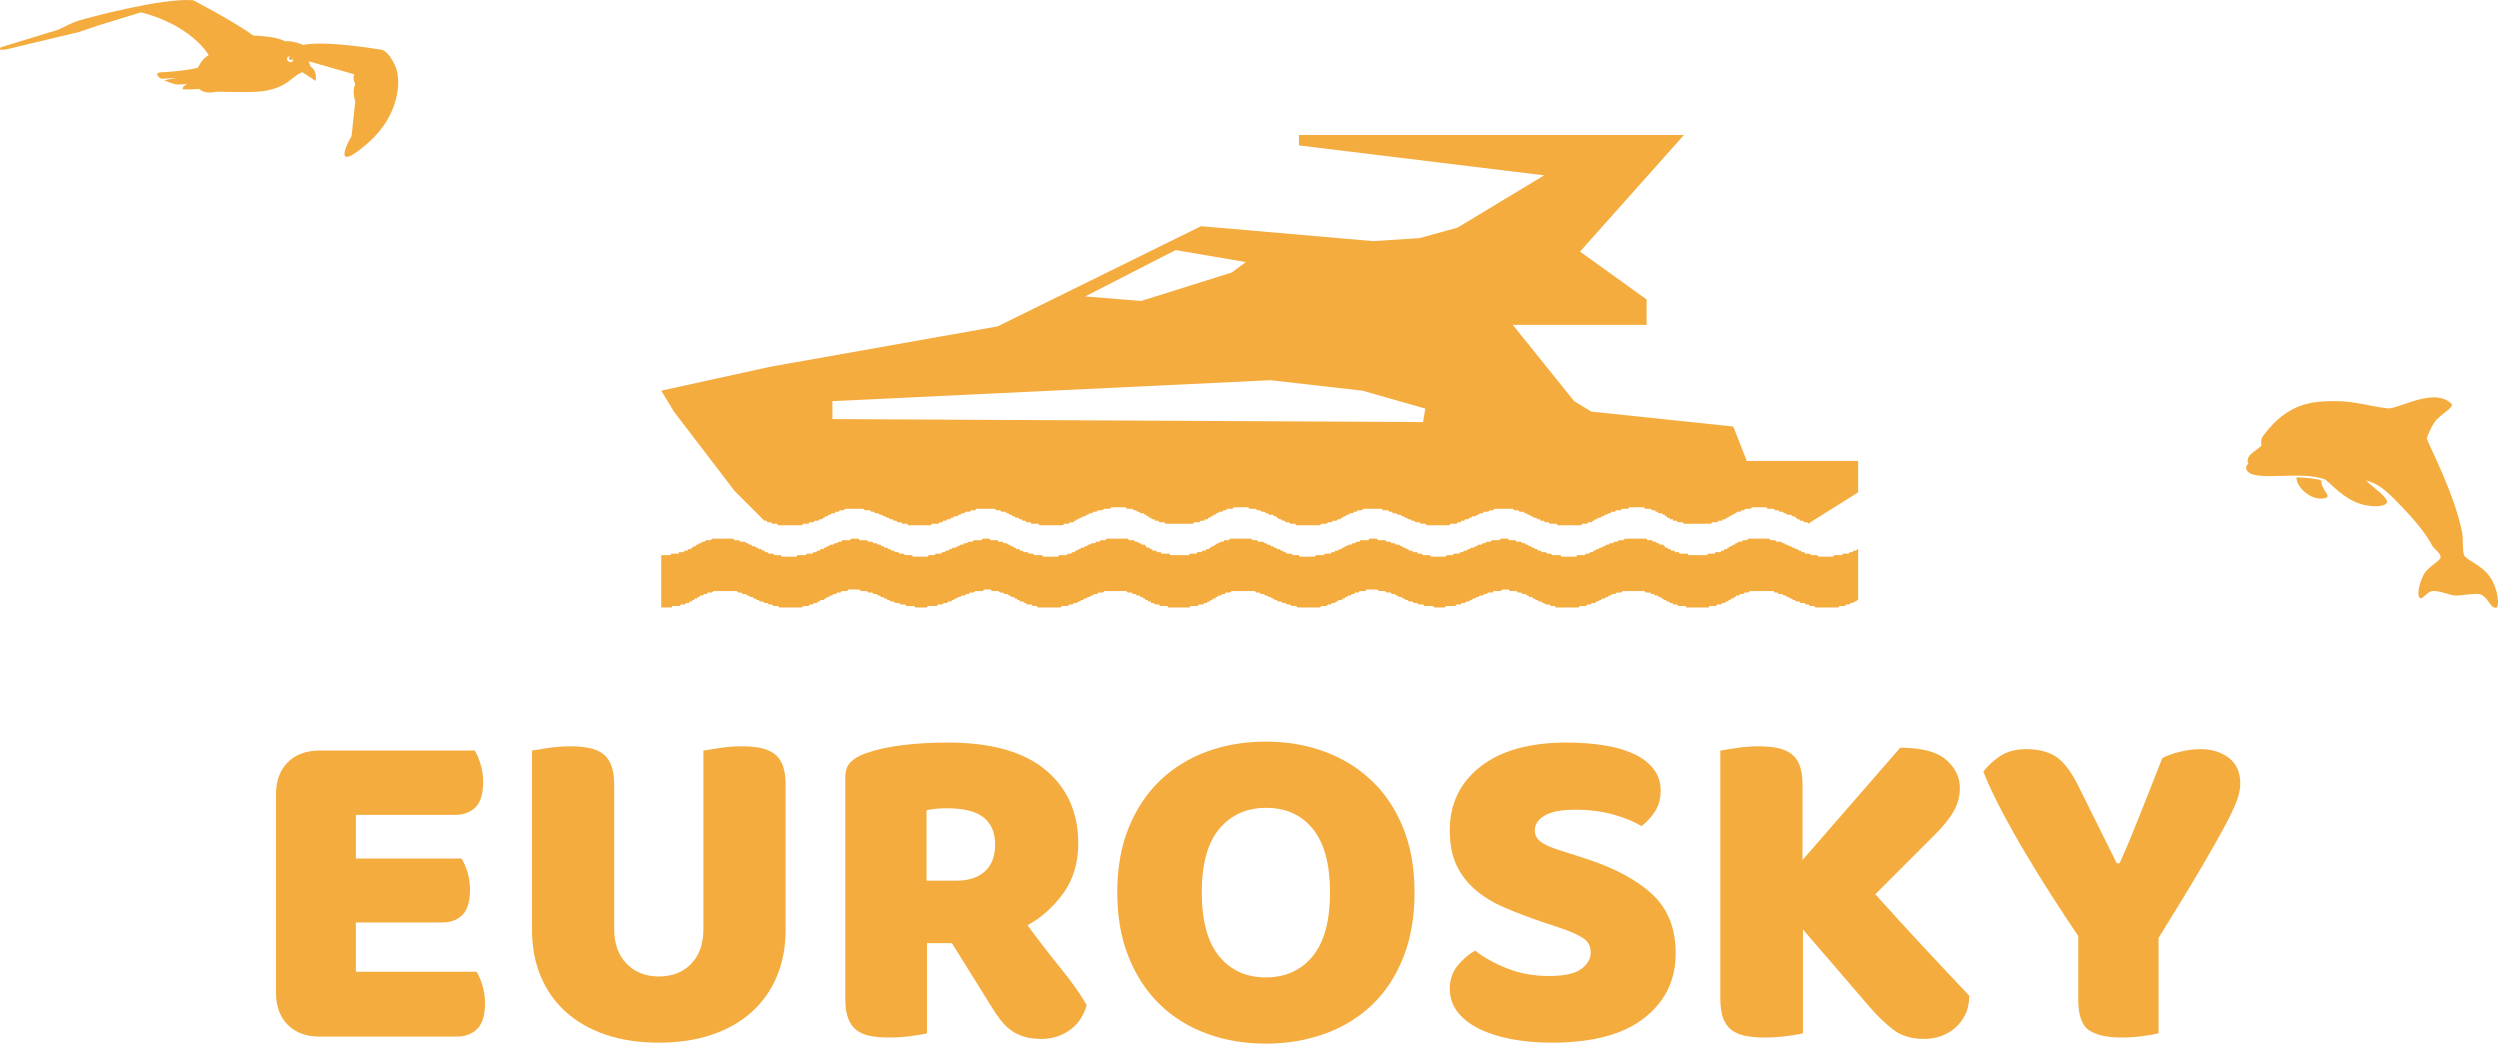 <svg width="116" height="49" viewBox="0 0 116 49" fill="none" xmlns="http://www.w3.org/2000/svg">
<g clip-path="url(#clip0)">
<path fill-rule="evenodd" clip-rule="evenodd" d="M30.716 25.758H30.681V28.186H30.716H30.751H30.785H30.82H30.855H30.889H30.924H30.959H30.994H31.028H31.063H31.097H31.132H31.166L31.202 28.118H31.236H31.271H31.305H31.34H31.375H31.409H31.445H31.479H31.513H31.548L31.583 28.048H31.617H31.652H31.687H31.722H31.756H31.791L31.826 27.979H31.861H31.895H31.93H31.965L31.999 27.909H32.034H32.069H32.103L32.138 27.84H32.172H32.207L32.242 27.771H32.277H32.311H32.346L32.381 27.701H32.416H32.45L32.485 27.632H32.52H32.554H32.623L32.659 27.563H32.693H32.762H32.797L32.831 27.493H32.902H32.936H33.005H33.041L33.109 27.424H33.144H33.214H33.248H33.317H33.387H33.422H33.491H33.56H33.63H33.664H33.733H33.803H33.872H33.942H34.011H34.047H34.115H34.184L34.254 27.493H34.324H34.393L34.462 27.563H34.532H34.601L34.67 27.632H34.739L34.809 27.701H34.913L34.982 27.771H35.052L35.121 27.84H35.191L35.26 27.909H35.33H35.399L35.469 27.979H35.538H35.606L35.676 28.048H35.746H35.815L35.884 28.118H35.954H36.023H36.093L36.162 28.186H36.232H36.301H36.37H36.44H36.509H36.578H36.612H36.682H36.752H36.821H36.891H36.96H37.029H37.064H37.134H37.203L37.272 28.118H37.341H37.411H37.446H37.515L37.584 28.048H37.654H37.723L37.758 27.979H37.827H37.896L37.966 27.909H38.035L38.07 27.84H38.139H38.208L38.278 27.771H38.313L38.382 27.701H38.451L38.521 27.632H38.556H38.625L38.66 27.563H38.729H38.799L38.833 27.493H38.903H38.937H39.007L39.042 27.424H39.111H39.145H39.214H39.25H39.318L39.353 27.355H39.423H39.457H39.493H39.561H39.596H39.665H39.735H39.77H39.839H39.874L39.943 27.424H39.978H40.047H40.116H40.151H40.22L40.29 27.493H40.359H40.428H40.463L40.533 27.563H40.603H40.672L40.741 27.632H40.811L40.88 27.701H40.95L41.053 27.771H41.123L41.192 27.84H41.261L41.331 27.909H41.401H41.469L41.539 27.979H41.608H41.712L41.782 28.048H41.851H41.921H41.99L42.059 28.118H42.129H42.198H42.267H42.336H42.406L42.476 28.186H42.545H42.649H42.719H42.788H42.857H42.926H42.996L43.065 28.118H43.135H43.204H43.273H43.343H43.412H43.482L43.516 28.048H43.586H43.655H43.725L43.794 27.979H43.863H43.932L44.001 27.909H44.071H44.141L44.175 27.84H44.244L44.314 27.771H44.384L44.453 27.701H44.557L44.626 27.632H44.696H44.765L44.834 27.563H44.869H44.939L45.008 27.493H45.077H45.147H45.182L45.251 27.424H45.32H45.39H45.425H45.493H45.528H45.597L45.667 27.355H45.702H45.771H45.806H45.875H45.91H45.979L46.014 27.424H46.083H46.118H46.188H46.222H46.292H46.327L46.396 27.493H46.43H46.5H46.534L46.604 27.563H46.638H46.708H46.742L46.812 27.632H46.881L46.916 27.701H46.985H47.055L47.09 27.771H47.159L47.228 27.84H47.298L47.333 27.909H47.401H47.471L47.54 27.979H47.61L47.644 28.048H47.714H47.783H47.852L47.922 28.118H47.991H48.026H48.095L48.165 28.186H48.234H48.303H48.373H48.407H48.477H48.547H48.615H48.685H48.755H48.824H48.859H48.928H48.997H49.066H49.136H49.206L49.275 28.118H49.344H49.413H49.483H49.552L49.622 28.048H49.691H49.76L49.83 27.979H49.899H49.969L50.038 27.909H50.107L50.177 27.84H50.246L50.315 27.771H50.385L50.489 27.701H50.558L50.628 27.632H50.697L50.767 27.563H50.835H50.905L50.974 27.493H51.044H51.113H51.182L51.252 27.424H51.321H51.356H51.425H51.495H51.564H51.634H51.703H51.737H51.807H51.877H51.911H51.98H52.05H52.085H52.154H52.223H52.258L52.328 27.493H52.362H52.431H52.466H52.501L52.57 27.563H52.605H52.639H52.709L52.744 27.632H52.779H52.848H52.883L52.917 27.701H52.951H52.986H53.021L53.056 27.771H53.091H53.125L53.16 27.84H53.195H53.229H53.264V27.909H53.299H53.333H53.368H53.403V27.979H53.437H53.471H53.507H53.541L53.576 28.048H53.611H53.646H53.681H53.715H53.75H53.784L53.819 28.118H53.853H53.889H53.923H53.958H53.992H54.027H54.062H54.096H54.131H54.166L54.201 28.186H54.236H54.27H54.304H54.339H54.374H54.409H54.444H54.478H54.513H54.547H54.617H54.652H54.687H54.721H54.756H54.79H54.825H54.86H54.895H54.929H54.964H54.999H55.033H55.068H55.103H55.137H55.172H55.206L55.242 28.118H55.276H55.311H55.345H55.38H55.415H55.449H55.484H55.518H55.553H55.588L55.623 28.048H55.658H55.692H55.727H55.762H55.796H55.831L55.866 27.979H55.901H55.935H55.97H56.004L56.039 27.909H56.074H56.109H56.144L56.178 27.84H56.212H56.247L56.282 27.771H56.317H56.352H56.387L56.42 27.701H56.455H56.49L56.524 27.632H56.559H56.629H56.663L56.698 27.563H56.733H56.803H56.837L56.872 27.493H56.942H56.976H57.044H57.08L57.149 27.424H57.184H57.254H57.323H57.357H57.427H57.496H57.531H57.6H57.669H57.739H57.774H57.843H57.912H57.981H58.052H58.121H58.189H58.225L58.294 27.493H58.364H58.432L58.502 27.563H58.571H58.641L58.71 27.632H58.779L58.884 27.701H58.953L59.023 27.771H59.093L59.161 27.84H59.231L59.301 27.909H59.369H59.44L59.509 27.979H59.577H59.647L59.716 28.048H59.786H59.855L59.925 28.118H59.993H60.063H60.133L60.202 28.186H60.272H60.341H60.41H60.479H60.549H60.617H60.688H60.723H60.792H60.861H60.93H61H61.069H61.138H61.173H61.243L61.312 28.118H61.381H61.452H61.485H61.555L61.624 28.048H61.693H61.763L61.798 27.979H61.867H61.937L62.006 27.909H62.076L62.11 27.84H62.179H62.249L62.318 27.771H62.388L62.421 27.701H62.492L62.56 27.632H62.596H62.664L62.734 27.563H62.77H62.838L62.874 27.493H62.942H62.976H63.046L63.081 27.424H63.151H63.184H63.255H63.289H63.359L63.393 27.355H63.463H63.497H63.566H63.602H63.671H63.706H63.775H63.81H63.879H63.913L63.982 27.424H64.052H64.086H64.156H64.226H64.26L64.329 27.493H64.4H64.469H64.538L64.573 27.563H64.642H64.711L64.78 27.632H64.85L64.92 27.701H65.024L65.094 27.771H65.162L65.232 27.84H65.301L65.371 27.909H65.441H65.51L65.614 27.979H65.683H65.753L65.822 28.048H65.891H65.962H66.03L66.099 28.118H66.169H66.238H66.307H66.376H66.48L66.55 28.186H66.62H66.689H66.758H66.828H66.897H66.967H67.036L67.106 28.118H67.175H67.244H67.313H67.383H67.452H67.522L67.591 28.048H67.661H67.695H67.765L67.834 27.979H67.903H67.974L68.042 27.909H68.11H68.18L68.215 27.84H68.284L68.354 27.771H68.424L68.527 27.701H68.597L68.666 27.632H68.736H68.805L68.874 27.563H68.945H68.978L69.048 27.493H69.118H69.187H69.257L69.291 27.424H69.359H69.43H69.463H69.534H69.603H69.638L69.707 27.355H69.742H69.811H69.845H69.915H69.949H70.018L70.054 27.424H70.123H70.158H70.227H70.262H70.331H70.366L70.435 27.493H70.471H70.54H70.574L70.644 27.563H70.679H70.748H70.782L70.852 27.632H70.921L70.956 27.701H71.026H71.095L71.13 27.771H71.199L71.267 27.84H71.338L71.407 27.909H71.442H71.511L71.58 27.979H71.649L71.72 28.048H71.754H71.823H71.893L71.961 28.118H72.031H72.066H72.135L72.205 28.186H72.274H72.344H72.413H72.482H72.516H72.587H72.656H72.725H72.795H72.864H72.933H73.002H73.038H73.107H73.176H73.246L73.314 28.118H73.383H73.454H73.522H73.592L73.662 28.048H73.73H73.8L73.869 27.979H73.939H74.009L74.078 27.909H74.147L74.216 27.84H74.286L74.356 27.771H74.46L74.528 27.701H74.598L74.667 27.632H74.736L74.807 27.563H74.876H74.944L75.015 27.493H75.083H75.154H75.222L75.292 27.424H75.362H75.43H75.465H75.535H75.604H75.674H75.743H75.778H75.847H75.917H75.986H76.02H76.09H76.125H76.194H76.264H76.297L76.368 27.493H76.402H76.471H76.507H76.575L76.611 27.563H76.645H76.714H76.749L76.783 27.632H76.819H76.887H76.924L76.957 27.701H76.992H77.026H77.061L77.095 27.771H77.131H77.165L77.2 27.84H77.234H77.269H77.304L77.339 27.909H77.373H77.408H77.442L77.478 27.979H77.513H77.546H77.582H77.616V28.048H77.651H77.686H77.72H77.755H77.79H77.825L77.86 28.118H77.893H77.929H77.964H77.997H78.033H78.067H78.1H78.136H78.172H78.207L78.24 28.186H78.276H78.31H78.345H78.379H78.414H78.448H78.483H78.519H78.553H78.588H78.657H78.691H78.728H78.761H78.796H78.832H78.865H78.899H78.934H78.969H79.004H79.038H79.108H79.143H79.177H79.212H79.247H79.281L79.316 28.118H79.351H79.385H79.421H79.454H79.49H79.524H79.559H79.594H79.629L79.663 28.048H79.698H79.733H79.767H79.802H79.837H79.872L79.905 27.979H79.941H79.975H80.01H80.044L80.08 27.909H80.113H80.148H80.182L80.218 27.84H80.252H80.287L80.322 27.771H80.356H80.391H80.426L80.461 27.701H80.496H80.529L80.564 27.632H80.599H80.669H80.703L80.738 27.563H80.773H80.843H80.877L80.947 27.493H80.981H81.016H81.086H81.12L81.189 27.424H81.259H81.294H81.364H81.397H81.467H81.537H81.571H81.641H81.709H81.779H81.813H81.883H81.952H82.022H82.091H82.16H82.231H82.299L82.334 27.493H82.403H82.472L82.542 27.563H82.612H82.68L82.785 27.632H82.854L82.924 27.701H82.993L83.063 27.771H83.132L83.202 27.84H83.27L83.34 27.909H83.41H83.479L83.548 27.979H83.617H83.722L83.792 28.048H83.86H83.93L83.964 28.118H84.034H84.103H84.172L84.242 28.186H84.312H84.381H84.45H84.519H84.589H84.659H84.728H84.798H84.832H84.901H84.97H85.039H85.11H85.179H85.214H85.282L85.353 28.118H85.421H85.49H85.56H85.595L85.664 28.048H85.733H85.803L85.873 27.979H85.907H85.976L86.046 27.909H86.114L86.184 27.84H86.219V25.481H86.184L86.114 25.551H86.081H86.011L85.942 25.62H85.907H85.837L85.768 25.689H85.699H85.664H85.595H85.525L85.457 25.758H85.421H85.353H85.282H85.214H85.144H85.11L85.039 25.828H84.97H84.901H84.865H84.798H84.728H84.659H84.589H84.554H84.485H84.415H84.381L84.312 25.758H84.242H84.207H84.138H84.068H84.034L83.964 25.689H83.93H83.86H83.792H83.756L83.722 25.62H83.653H83.617L83.548 25.551H83.479L83.41 25.481H83.34L83.236 25.411H83.167L83.098 25.343H83.028L82.924 25.273H82.854L82.785 25.203H82.716L82.646 25.135H82.577H82.508H82.438L82.369 25.065H82.299H82.231H82.16L82.091 24.995H82.022H81.952H81.883H81.813H81.745H81.675H81.641H81.571H81.502H81.432H81.364H81.294H81.224H81.189H81.12L81.049 25.065H80.981H80.912H80.877L80.808 25.135H80.738H80.669L80.599 25.203H80.529L80.496 25.273H80.426L80.356 25.343H80.287L80.218 25.411H80.182H80.148V25.481H80.113H80.08H80.044H80.01L79.975 25.551H79.941H79.905H79.872L79.837 25.62H79.802H79.767H79.733H79.698H79.663H79.594L79.559 25.689H79.524H79.49H79.454H79.385H79.351H79.316H79.247L79.212 25.758H79.143H79.108H79.038H78.969H78.934H78.865H78.796H78.761H78.691H78.622H78.588H78.519H78.448H78.414H78.345L78.31 25.689H78.24H78.207H78.172H78.1H78.067H78.033H77.964H77.929L77.893 25.62H77.86H77.825H77.79H77.755H77.72L77.686 25.551H77.651H77.616H77.582H77.546L77.513 25.481H77.478H77.442H77.408L77.373 25.411H77.339H77.304H77.269L77.234 25.343L77.165 25.273H77.095H77.026L76.957 25.203H76.887L76.819 25.135H76.783H76.714L76.645 25.065H76.575H76.507H76.437L76.402 24.995H76.332H76.264H76.194H76.125H76.056H75.986H75.951H75.882H75.812H75.743H75.674H75.604H75.535H75.465H75.396L75.326 25.065H75.258H75.188H75.119L75.049 25.135H74.979H74.911L74.841 25.203H74.772H74.703L74.634 25.273H74.528L74.46 25.343H74.39L74.321 25.411H74.251L74.147 25.481H74.078L74.009 25.551H73.939L73.904 25.62H73.835H73.8L73.73 25.689H73.696H73.627H73.592L73.522 25.758H73.488H73.418H73.35H73.314H73.246H73.176L73.141 25.828H73.071H73.002H72.933H72.899H72.829H72.759H72.691H72.656H72.587H72.516H72.447L72.413 25.758H72.344H72.274H72.205H72.135H72.101H72.031L71.961 25.689H71.893H71.857H71.788L71.72 25.62H71.684H71.614H71.547L71.477 25.551H71.442H71.371L71.338 25.481H71.267H71.234L71.165 25.411H71.095L71.026 25.343H70.956L70.886 25.273H70.817L70.748 25.203H70.679H70.644L70.574 25.135H70.505H70.435H70.366L70.331 25.065H70.262H70.193H70.158H70.088H70.018L69.986 24.995H69.915H69.845H69.811H69.742H69.672H69.638L69.567 25.065H69.499H69.463H69.395H69.326H69.291H69.222L69.152 25.135H69.118H69.048H68.978L68.91 25.203H68.84H68.805L68.736 25.273H68.666H68.597L68.527 25.343H68.458L68.389 25.411H68.319H68.25L68.18 25.481H68.11L68.042 25.551H67.974H67.937L67.869 25.62H67.798H67.765L67.695 25.689H67.626H67.591H67.522H67.452L67.417 25.758H67.348H67.313H67.244H67.175H67.141L67.07 25.828H67.036H66.967H66.897H66.862H66.793H66.758H66.689H66.62H66.586H66.515H66.48H66.411L66.342 25.758H66.307H66.238H66.203H66.133H66.064H66.03L65.962 25.689H65.927H65.857H65.787L65.753 25.62H65.683H65.614H65.579L65.51 25.551H65.441H65.405L65.336 25.481H65.267L65.197 25.411H65.127L65.059 25.343H64.989L64.92 25.273H64.85H64.78L64.711 25.203H64.642H64.573L64.504 25.135H64.469H64.4H64.329L64.295 25.065H64.226H64.156H64.122H64.052H63.982H63.948L63.879 24.995H63.81H63.775H63.706H63.636H63.602H63.532L63.497 25.065H63.428H63.359H63.324H63.255H63.184H63.115L63.081 25.135H63.012H62.942L62.874 25.203H62.838H62.77L62.7 25.273H62.631H62.56L62.492 25.343H62.421L62.353 25.411H62.284L62.249 25.481H62.179H62.144L62.076 25.551H62.006H61.971L61.902 25.62H61.832H61.798L61.728 25.689H61.658H61.624H61.555H61.485L61.416 25.758H61.381H61.312H61.243H61.173H61.104H61.069L61 25.828H60.93H60.861H60.792H60.756H60.688H60.617H60.549H60.514H60.445H60.376H60.306L60.272 25.758H60.202H60.133H60.098H60.028H59.993L59.925 25.689H59.855H59.82H59.751H59.716L59.647 25.62H59.611H59.577L59.509 25.551H59.44L59.369 25.481H59.265L59.196 25.411H59.127L59.058 25.343H58.988L58.884 25.273H58.814L58.745 25.203H58.676L58.607 25.135H58.537H58.468H58.398L58.328 25.065H58.259H58.189H58.121L58.052 24.995H57.981H57.912H57.843H57.774H57.704H57.635H57.565H57.531H57.461H57.392H57.323H57.254H57.184H57.149H57.08L57.011 25.065H56.942H56.872H56.803L56.767 25.135H56.698H56.629L56.559 25.203H56.49L56.42 25.273H56.387L56.317 25.343H56.247L56.178 25.411H56.144H56.109V25.481H56.074H56.039H56.004H55.97L55.935 25.551H55.901H55.866H55.831H55.796L55.762 25.62H55.727H55.692H55.658H55.588H55.553L55.518 25.689H55.484H55.449H55.415H55.345H55.311H55.242H55.206L55.172 25.758H55.103H55.068H54.999H54.929H54.895H54.825H54.756H54.721H54.652H54.582H54.547H54.478H54.409H54.374H54.304L54.27 25.689H54.201H54.166H54.096H54.062H54.027H53.992H53.923H53.889L53.853 25.62H53.819H53.784H53.75H53.715H53.681L53.646 25.551H53.611H53.576H53.541H53.507H53.471V25.481H53.437H53.403H53.368L53.333 25.411H53.299H53.264H53.229L53.16 25.343L53.125 25.273H53.056H52.986L52.917 25.203H52.848L52.779 25.135H52.709H52.675L52.605 25.065H52.536H52.466H52.397L52.328 24.995H52.293H52.223H52.154H52.085H52.016H51.946H51.877H51.842H51.773H51.703H51.634H51.564H51.495H51.425H51.356L51.287 25.065H51.217H51.148H51.078L51.009 25.135H50.94H50.871L50.801 25.203H50.731H50.663L50.558 25.273H50.489L50.42 25.343H50.351L50.281 25.411H50.177L50.107 25.481H50.038L49.969 25.551H49.899L49.864 25.62H49.795H49.76L49.691 25.689H49.657H49.587H49.552L49.483 25.758H49.413H49.379H49.309H49.275H49.206H49.136L49.102 25.828H49.032H48.962H48.893H48.859H48.789H48.72H48.65H48.615H48.547H48.477H48.407L48.338 25.758H48.303H48.234H48.165H48.095H48.061H47.991L47.922 25.689H47.852H47.818H47.748L47.679 25.62H47.61H47.575H47.505L47.436 25.551H47.401H47.333L47.298 25.481H47.228H47.159L47.124 25.411H47.055L46.985 25.343H46.916L46.847 25.273H46.776L46.708 25.203H46.638H46.569L46.534 25.135H46.465H46.396H46.327L46.292 25.065H46.222H46.153H46.083H46.049H45.979L45.91 24.995H45.875H45.806H45.736H45.702H45.633H45.597L45.528 25.065H45.459H45.425H45.354H45.285H45.251H45.182L45.112 25.135H45.042H45.008H44.939L44.869 25.203H44.8H44.73L44.696 25.273H44.626H44.557L44.488 25.343H44.418L44.349 25.411H44.279H44.21L44.141 25.481H44.071L44.001 25.551H43.932H43.898L43.828 25.62H43.759H43.725L43.655 25.689H43.586H43.55H43.482H43.412L43.377 25.758H43.308H43.239H43.204H43.135H43.1L43.03 25.828H42.961H42.926H42.857H42.823H42.753H42.684H42.649H42.579H42.545H42.476H42.406H42.371L42.302 25.758H42.267H42.198H42.129H42.093H42.025H41.99L41.921 25.689H41.851H41.817H41.747L41.678 25.62H41.643H41.574H41.539L41.469 25.551H41.401H41.365L41.296 25.481H41.227L41.158 25.411H41.053L40.984 25.343H40.915L40.845 25.273H40.811H40.741L40.672 25.203H40.603H40.533L40.463 25.135H40.428H40.359H40.29L40.22 25.065H40.185H40.116H40.047H40.013H39.943H39.874L39.839 24.995H39.77H39.735H39.665H39.596H39.561H39.493L39.423 25.065H39.388H39.318H39.25H39.214H39.145H39.076L39.042 25.135H38.972H38.903L38.833 25.203H38.764H38.729L38.66 25.273H38.591H38.521L38.451 25.343H38.382L38.313 25.411H38.243L38.208 25.481H38.139H38.07L38.035 25.551H37.966H37.931L37.862 25.62H37.792H37.758L37.688 25.689H37.619H37.549H37.515H37.446L37.377 25.758H37.307H37.272H37.203H37.134H37.064H36.995L36.96 25.828H36.891H36.821H36.752H36.717H36.648H36.578H36.509H36.44H36.405H36.335H36.266L36.232 25.758H36.162H36.093H36.058H35.988H35.919L35.884 25.689H35.815H35.781H35.712H35.676L35.606 25.62H35.572H35.502L35.469 25.551H35.399L35.33 25.481H35.226L35.156 25.411H35.087L35.017 25.343H34.913L34.844 25.273H34.774L34.705 25.203H34.636L34.567 25.135H34.497H34.427H34.358L34.289 25.065H34.219H34.15H34.081L34.011 24.995H33.942H33.872H33.803H33.733H33.664H33.595H33.525H33.456H33.422H33.352H33.283H33.214H33.144H33.074H33.041L32.971 25.065H32.902H32.831H32.762L32.693 25.135H32.659H32.589L32.52 25.203H32.45L32.381 25.273H32.311L32.277 25.343H32.207L32.138 25.411H32.103H32.069V25.481H32.034H31.999H31.965H31.93L31.895 25.551H31.861H31.826H31.791H31.756L31.722 25.62H31.687H31.652H31.617H31.583H31.548H31.513L31.479 25.689H31.445H31.409H31.34H31.305H31.271H31.202H31.166L31.097 25.758H31.063H30.994H30.959H30.889H30.855H30.785H30.716Z" fill="#F5AC3F"/>
<path fill-rule="evenodd" clip-rule="evenodd" d="M30.681 18.127L31.27 19.098L34.08 22.774L35.468 24.163H35.502H35.572L35.606 24.232H35.676H35.712H35.781L35.816 24.302H35.884H35.92H35.988H36.058L36.092 24.371H36.162H36.232H36.266H36.335H36.405H36.44H36.51H36.579H36.649H36.718H36.753H36.822H36.892H36.962H36.997H37.066H37.136H37.206L37.275 24.302H37.31H37.379H37.449H37.518L37.553 24.232H37.622H37.692H37.761L37.796 24.163H37.862H37.931H37.967L38.036 24.093H38.071H38.141L38.21 24.024H38.244L38.315 23.954H38.385L38.454 23.885H38.523L38.593 23.817H38.662H38.731L38.767 23.746H38.836H38.906L38.975 23.677H39.045H39.08H39.149L39.218 23.608H39.254H39.323H39.393H39.427H39.497H39.566H39.601H39.67H39.74H39.775H39.844H39.88H39.949H40.019H40.054L40.123 23.677H40.192H40.227H40.297H40.366L40.435 23.746H40.47H40.54L40.61 23.817H40.679H40.748L40.818 23.885H40.852H40.922L40.991 23.954H41.061L41.165 24.024H41.234L41.303 24.093H41.373H41.408L41.477 24.163H41.547H41.582L41.651 24.232H41.686H41.756H41.825L41.859 24.302H41.929H41.999H42.034H42.103L42.138 24.371H42.208H42.277H42.312H42.382H42.406H42.476H42.545H42.58H42.649H42.684H42.754H42.823H42.858H42.927H42.962H43.031H43.102H43.135H43.204L43.239 24.302H43.309H43.378H43.413H43.483H43.552L43.587 24.232H43.657H43.727L43.761 24.163H43.831H43.9L43.935 24.093H44.004H44.074L44.144 24.024H44.213L44.282 23.954H44.352H44.421L44.49 23.885H44.56L44.63 23.817H44.7H44.734L44.803 23.746H44.873H44.943H45.012L45.047 23.677H45.117H45.186H45.256L45.291 23.608H45.359H45.43H45.464H45.534H45.603H45.639H45.708H45.743H45.812H45.882H45.916H45.987H46.056H46.091H46.161L46.23 23.677H46.3H46.335H46.404L46.473 23.746H46.543H46.578H46.648L46.717 23.817H46.787L46.857 23.885H46.926L46.995 23.954H47.065L47.134 24.024H47.169H47.238L47.308 24.093H47.343H47.413L47.447 24.163H47.517H47.586L47.621 24.232H47.679H47.748H47.818L47.852 24.302H47.922H47.991H48.061H48.095H48.165L48.235 24.371H48.304H48.338H48.408H48.477H48.547H48.616H48.651H48.72H48.79H48.86H48.894H48.964H49.034H49.103H49.138H49.207H49.276H49.312L49.381 24.302H49.415H49.486H49.555H49.587L49.657 24.232H49.691H49.76H49.796L49.865 24.163H49.9L49.97 24.093H50.039L50.108 24.024H50.178L50.282 23.954H50.352L50.421 23.885H50.491L50.56 23.817H50.665L50.734 23.746H50.804H50.873L50.942 23.677H51.012H51.082H51.152L51.221 23.608H51.29H51.36H51.429H51.498L51.568 23.538H51.638H51.707H51.777H51.846H51.881H51.95H52.02H52.089H52.158H52.223L52.293 23.608H52.328H52.397H52.467H52.537L52.606 23.677H52.676H52.71L52.78 23.746H52.85L52.919 23.817H52.988H53.059L53.128 23.885H53.163L53.232 23.954H53.267H53.302V24.024H53.337H53.371H53.406L53.441 24.093H53.475H53.51H53.545H53.58V24.163H53.614H53.649H53.685H53.719H53.754L53.789 24.232H53.824H53.858H53.893H53.928H53.997H54.032L54.067 24.302H54.101H54.172H54.207H54.276H54.311H54.38H54.415H54.485H54.554H54.589H54.658H54.728H54.763H54.832H54.902H54.937H55.007H55.076H55.112H55.181H55.215H55.251H55.32H55.355L55.424 24.232H55.459H55.494H55.529H55.563H55.598H55.668L55.702 24.163H55.738H55.773H55.807H55.842H55.877L55.911 24.093H55.946H55.981H56.016H56.05V24.024H56.086H56.12H56.156L56.19 23.954H56.259L56.329 23.885H56.399L56.432 23.817H56.502L56.571 23.746H56.642H56.711L56.767 23.677H56.802H56.872L56.942 23.608H57.011H57.08H57.15H57.185L57.255 23.538H57.324H57.393H57.462H57.532H57.566H57.636H57.705H57.775H57.844H57.913L57.982 23.608H58.052H58.122H58.19H58.261L58.33 23.677H58.399H58.469L58.538 23.746H58.608H58.678L58.748 23.817H58.817L58.887 23.885H58.991H59.06L59.13 23.954H59.199L59.267 24.024L59.372 24.093H59.443L59.512 24.163H59.58H59.615L59.65 24.232H59.719H59.755H59.824L59.859 24.302H59.928H59.997H60.032H60.102L60.137 24.371H60.206H60.276H60.311H60.38H60.45H60.518H60.553H60.622H60.693H60.761H60.796H60.865H60.934H61.004H61.073H61.108H61.177H61.247L61.315 24.302H61.385H61.42H61.489H61.559L61.628 24.232H61.662H61.732H61.801L61.836 24.163H61.906H61.975H62.011L62.08 24.093H62.149H62.184L62.254 24.024H62.289L62.358 23.954H62.426L62.497 23.885H62.565L62.636 23.817H62.705H62.77L62.838 23.746H62.874H62.941L63.012 23.677H63.08H63.115H63.184L63.255 23.608H63.324H63.359H63.428H63.497H63.532H63.602H63.637H63.706H63.776H63.811H63.879H63.949H63.983H64.053H64.124L64.157 23.677H64.227H64.296H64.331H64.401L64.47 23.746H64.505H64.574L64.643 23.817H64.712H64.781L64.851 23.885H64.921H64.99L65.06 23.954H65.128L65.198 24.024H65.268L65.337 24.093H65.406H65.442L65.511 24.163H65.58H65.615L65.684 24.232H65.754H65.789H65.859L65.928 24.302H65.963H66.032H66.067H66.136L66.205 24.371H66.24H66.31H66.344H66.413H66.483H66.518H66.588H66.623H66.692H66.761H66.797H66.865H66.9H66.97H67.039H67.074H67.145H67.179H67.248L67.317 24.302H67.353H67.421H67.457H67.526H67.596L67.631 24.232H67.7H67.769L67.803 24.163H67.874H67.942L67.978 24.093H68.046H68.115L68.184 24.024H68.255L68.324 23.954H68.393H68.463L68.532 23.885H68.601L68.67 23.817H68.74H68.809L68.845 23.746H68.914H68.983H69.052L69.123 23.677H69.157H69.227H69.296L69.331 23.608H69.4H69.469H69.504H69.572H69.643H69.677H69.747H69.816H69.85H69.92H69.991H70.024H70.094H70.164H70.198L70.267 23.677H70.337H70.372H70.441L70.511 23.746H70.581H70.65H70.685L70.754 23.817H70.823L70.892 23.885H70.963L71.032 23.954H71.101L71.171 24.024H71.24H71.273L71.344 24.093H71.378H71.449L71.484 24.163H71.554H71.621L71.691 24.232H71.727H71.794H71.864L71.899 24.302H71.968H72.038H72.108H72.142H72.212L72.281 24.371H72.35H72.42H72.454H72.524H72.594H72.663H72.698H72.767H72.836H72.906H72.941H73.01H73.079H73.149H73.183H73.254H73.322H73.357L73.426 24.302H73.495H73.53H73.6H73.635L73.704 24.232H73.739H73.808H73.844L73.913 24.163H73.948L74.018 24.093H74.087L74.156 24.024H74.26L74.33 23.954H74.399L74.469 23.885H74.537L74.643 23.817H74.712L74.781 23.746H74.85H74.92L74.988 23.677H75.058H75.128H75.197L75.267 23.608H75.335H75.405H75.474H75.544L75.613 23.538H75.683H75.752H75.821H75.891H75.96H75.995H76.065H76.134H76.203H76.273L76.341 23.608H76.411H76.446H76.516H76.584L76.654 23.677H76.723H76.792L76.828 23.746H76.896L76.966 23.817H77.035H77.104L77.174 23.885H77.243L77.278 23.954H77.314H77.348V24.024H77.383H77.418H77.453L77.489 24.093H77.524H77.558H77.593H77.628V24.163H77.663H77.698H77.733H77.768H77.803L77.838 24.232H77.873H77.907H77.942H77.978H78.047H78.082L78.115 24.302H78.186H78.221H78.255H78.326H78.36H78.429H78.463H78.534H78.603H78.637H78.707H78.776H78.811H78.881H78.95H78.985H79.038H79.108H79.143H79.212H79.248H79.316H79.352H79.386L79.455 24.232H79.491H79.526H79.561H79.596H79.665H79.7L79.735 24.163H79.77H79.804H79.84H79.874H79.909L79.944 24.093H79.979H80.013H80.048H80.084V24.024H80.117H80.152H80.187L80.222 23.954H80.292L80.361 23.885H80.43L80.501 23.817H80.534L80.604 23.746H80.674H80.743L80.812 23.677H80.882H80.917L80.986 23.608H81.054H81.125H81.194H81.229L81.299 23.538H81.369H81.437H81.507H81.576H81.646H81.675H81.745H81.813H81.883H81.952L82.021 23.608H82.09H82.16H82.23H82.298L82.368 23.677H82.437H82.507L82.577 23.746H82.646H82.715L82.784 23.817H82.854L82.923 23.885H83.028H83.098L83.166 23.954H83.236L83.34 24.024L83.41 24.093H83.479L83.548 24.163H83.617H83.652L83.722 24.232H83.756H83.791H83.86L83.894 24.302L86.219 22.845V21.386H81.049L80.426 19.791L73.835 19.098L73.038 18.612L70.193 15.073H76.402V13.895L73.314 11.674L78.136 6.263H64.678H60.272V6.748L71.649 8.136L67.626 10.563L65.858 11.05L63.706 11.188L55.728 10.495L46.292 15.143L35.746 17.016L30.681 18.127ZM38.625 18.613L58.954 17.642L63.22 18.128L66.133 18.959L66.03 19.584L38.625 19.445V18.613H38.625ZM52.951 13.964L50.35 13.755L54.547 11.605L57.808 12.16L57.149 12.646L52.951 13.964Z" fill="#F5AC3F"/>
</g>
<g clip-path="url(#clip1)">
<path d="M12.807 46.07V36.852C12.807 36.227 12.989 35.733 13.352 35.37C13.715 35.006 14.209 34.825 14.834 34.825H22.026C22.128 34.985 22.218 35.195 22.298 35.457C22.378 35.718 22.418 35.994 22.418 36.285C22.418 36.837 22.298 37.229 22.059 37.462C21.819 37.694 21.503 37.81 21.111 37.81H16.512V39.837H21.416C21.517 39.997 21.608 40.204 21.688 40.458C21.768 40.713 21.808 40.985 21.808 41.276C21.808 41.828 21.692 42.22 21.459 42.453C21.227 42.685 20.914 42.801 20.522 42.801H16.512V45.09H22.113C22.215 45.249 22.306 45.46 22.386 45.722C22.465 45.983 22.505 46.259 22.505 46.55C22.505 47.102 22.386 47.498 22.146 47.737C21.906 47.977 21.59 48.097 21.198 48.097H14.834C14.209 48.097 13.715 47.915 13.352 47.552C12.989 47.189 12.807 46.695 12.807 46.07Z" fill="#F5AC3F"/>
<path d="M36.453 36.438V43.15C36.453 43.935 36.319 44.65 36.05 45.297C35.781 45.943 35.393 46.495 34.884 46.953C34.376 47.411 33.758 47.763 33.032 48.01C32.305 48.257 31.484 48.38 30.569 48.38C29.654 48.38 28.833 48.257 28.106 48.01C27.38 47.763 26.762 47.411 26.254 46.953C25.745 46.495 25.357 45.943 25.088 45.297C24.819 44.65 24.685 43.935 24.685 43.15V34.825C24.844 34.796 25.099 34.756 25.447 34.705C25.796 34.654 26.13 34.629 26.45 34.629C26.784 34.629 27.078 34.654 27.332 34.705C27.587 34.756 27.801 34.847 27.975 34.977C28.15 35.108 28.28 35.29 28.368 35.522C28.455 35.755 28.498 36.06 28.498 36.438V43.085C28.498 43.782 28.691 44.327 29.076 44.719C29.461 45.111 29.959 45.308 30.569 45.308C31.194 45.308 31.695 45.111 32.073 44.719C32.45 44.327 32.639 43.782 32.639 43.085V34.825C32.799 34.796 33.053 34.756 33.402 34.705C33.751 34.654 34.085 34.629 34.405 34.629C34.739 34.629 35.033 34.654 35.287 34.705C35.541 34.756 35.756 34.847 35.93 34.977C36.105 35.108 36.235 35.29 36.322 35.522C36.41 35.755 36.453 36.06 36.453 36.438Z" fill="#F5AC3F"/>
<path d="M44.168 43.76H43.013V47.944C42.853 47.988 42.603 48.032 42.261 48.075C41.92 48.119 41.582 48.141 41.248 48.141C40.914 48.141 40.62 48.115 40.365 48.064C40.111 48.014 39.9 47.923 39.733 47.792C39.566 47.661 39.439 47.48 39.352 47.247C39.265 47.015 39.221 46.709 39.221 46.332V36.067C39.221 35.762 39.305 35.526 39.472 35.359C39.639 35.192 39.868 35.057 40.158 34.956C40.652 34.781 41.226 34.654 41.88 34.574C42.534 34.494 43.231 34.454 43.972 34.454C45.977 34.454 47.488 34.876 48.505 35.718C49.522 36.561 50.031 37.702 50.031 39.14C50.031 40.041 49.798 40.811 49.334 41.45C48.869 42.089 48.316 42.583 47.677 42.932C48.2 43.644 48.716 44.312 49.225 44.937C49.733 45.562 50.133 46.128 50.423 46.637C50.278 47.145 50.013 47.534 49.628 47.803C49.243 48.072 48.81 48.206 48.331 48.206C48.011 48.206 47.735 48.17 47.503 48.097C47.27 48.024 47.067 47.923 46.893 47.792C46.718 47.661 46.558 47.501 46.413 47.312C46.268 47.124 46.13 46.92 45.999 46.702L44.168 43.76ZM42.992 40.862H44.386C44.938 40.862 45.374 40.72 45.694 40.437C46.014 40.153 46.173 39.736 46.173 39.184C46.173 38.631 45.995 38.214 45.639 37.93C45.283 37.647 44.721 37.505 43.95 37.505C43.733 37.505 43.558 37.513 43.427 37.527C43.297 37.542 43.151 37.563 42.992 37.593V40.862Z" fill="#F5AC3F"/>
<path d="M51.84 41.407C51.84 40.273 52.018 39.271 52.374 38.399C52.73 37.527 53.217 36.797 53.834 36.209C54.452 35.62 55.178 35.173 56.013 34.868C56.849 34.563 57.753 34.411 58.727 34.411C59.7 34.411 60.605 34.563 61.44 34.868C62.275 35.173 63.005 35.62 63.63 36.209C64.255 36.797 64.745 37.527 65.101 38.399C65.457 39.271 65.635 40.273 65.635 41.407C65.635 42.54 65.461 43.546 65.112 44.425C64.764 45.304 64.281 46.038 63.663 46.626C63.045 47.214 62.315 47.661 61.473 47.966C60.63 48.271 59.715 48.424 58.727 48.424C57.739 48.424 56.823 48.268 55.981 47.955C55.138 47.643 54.411 47.189 53.801 46.593C53.191 45.998 52.712 45.264 52.363 44.392C52.014 43.52 51.84 42.525 51.84 41.407ZM55.763 41.407C55.763 42.729 56.032 43.717 56.569 44.37C57.107 45.024 57.826 45.351 58.727 45.351C59.642 45.351 60.368 45.024 60.906 44.37C61.444 43.717 61.712 42.729 61.712 41.407C61.712 40.099 61.447 39.118 60.917 38.464C60.387 37.81 59.664 37.484 58.748 37.484C57.848 37.484 57.125 37.807 56.58 38.453C56.035 39.1 55.763 40.084 55.763 41.407Z" fill="#F5AC3F"/>
<path d="M72.479 43.085L71.563 42.779C70.924 42.562 70.343 42.34 69.82 42.115C69.297 41.89 68.846 41.617 68.469 41.297C68.091 40.978 67.797 40.596 67.586 40.153C67.375 39.71 67.27 39.169 67.27 38.53C67.27 37.295 67.746 36.307 68.698 35.566C69.649 34.825 70.982 34.454 72.697 34.454C73.321 34.454 73.903 34.498 74.44 34.585C74.978 34.672 75.439 34.807 75.824 34.988C76.209 35.17 76.511 35.402 76.728 35.686C76.947 35.969 77.055 36.3 77.055 36.677C77.055 37.055 76.968 37.378 76.794 37.647C76.62 37.916 76.409 38.145 76.162 38.334C75.842 38.13 75.414 37.952 74.876 37.8C74.338 37.647 73.75 37.571 73.111 37.571C72.457 37.571 71.978 37.662 71.672 37.843C71.367 38.025 71.215 38.254 71.215 38.53C71.215 38.748 71.309 38.926 71.498 39.064C71.687 39.202 71.97 39.329 72.348 39.445L73.503 39.816C74.869 40.251 75.918 40.807 76.652 41.483C77.386 42.158 77.753 43.077 77.753 44.24C77.753 45.475 77.266 46.473 76.293 47.236C75.319 47.999 73.888 48.38 71.999 48.38C71.331 48.38 70.71 48.326 70.136 48.217C69.562 48.108 69.061 47.948 68.632 47.737C68.204 47.527 67.869 47.265 67.63 46.953C67.39 46.641 67.27 46.281 67.27 45.874C67.27 45.453 67.394 45.093 67.641 44.795C67.888 44.498 68.156 44.269 68.447 44.109C68.854 44.428 69.351 44.705 69.94 44.937C70.528 45.169 71.171 45.286 71.868 45.286C72.58 45.286 73.082 45.177 73.372 44.959C73.663 44.741 73.808 44.487 73.808 44.196C73.808 43.906 73.692 43.684 73.46 43.531C73.227 43.379 72.9 43.23 72.479 43.085Z" fill="#F5AC3F"/>
<path d="M86.732 46.702L83.659 43.128V47.945C83.499 47.988 83.245 48.032 82.896 48.075C82.547 48.119 82.206 48.141 81.872 48.141C81.538 48.141 81.243 48.115 80.989 48.065C80.735 48.014 80.521 47.923 80.346 47.792C80.172 47.661 80.041 47.48 79.954 47.247C79.867 47.015 79.823 46.71 79.823 46.332V34.825C79.983 34.796 80.237 34.756 80.586 34.705C80.935 34.654 81.269 34.629 81.588 34.629C81.923 34.629 82.217 34.654 82.471 34.705C82.725 34.756 82.94 34.847 83.114 34.977C83.288 35.108 83.419 35.29 83.506 35.522C83.594 35.755 83.637 36.06 83.637 36.438V39.903L88.17 34.694C89.158 34.694 89.867 34.879 90.295 35.25C90.724 35.62 90.938 36.06 90.938 36.568C90.938 36.946 90.844 37.302 90.655 37.636C90.466 37.971 90.161 38.348 89.739 38.77L87.015 41.494C87.378 41.901 87.76 42.322 88.159 42.758C88.559 43.194 88.951 43.619 89.336 44.033C89.721 44.447 90.092 44.843 90.448 45.22C90.804 45.598 91.112 45.925 91.374 46.201C91.374 46.521 91.316 46.804 91.2 47.051C91.083 47.298 90.927 47.509 90.731 47.683C90.535 47.857 90.313 47.988 90.066 48.075C89.819 48.163 89.558 48.206 89.282 48.206C88.686 48.206 88.199 48.057 87.822 47.759C87.444 47.462 87.081 47.109 86.732 46.702Z" fill="#F5AC3F"/>
<path d="M100.157 43.52V47.945C99.997 47.988 99.75 48.032 99.416 48.075C99.082 48.119 98.755 48.141 98.435 48.141C97.767 48.141 97.266 48.028 96.931 47.803C96.597 47.578 96.43 47.102 96.43 46.375V43.433C96.067 42.896 95.675 42.3 95.253 41.646C94.832 40.992 94.418 40.324 94.011 39.641C93.604 38.958 93.227 38.286 92.878 37.625C92.529 36.964 92.246 36.358 92.028 35.806C92.217 35.544 92.475 35.304 92.802 35.086C93.128 34.868 93.532 34.76 94.011 34.76C94.578 34.76 95.039 34.876 95.395 35.108C95.751 35.341 96.089 35.777 96.408 36.416L98.217 40.055H98.348C98.551 39.605 98.729 39.194 98.882 38.824C99.034 38.453 99.183 38.083 99.329 37.712C99.474 37.342 99.627 36.957 99.786 36.557C99.946 36.158 100.128 35.697 100.331 35.174C100.593 35.043 100.883 34.941 101.203 34.868C101.523 34.796 101.828 34.76 102.118 34.76C102.627 34.76 103.059 34.894 103.415 35.163C103.771 35.431 103.949 35.835 103.949 36.372C103.949 36.547 103.913 36.757 103.84 37.004C103.767 37.251 103.6 37.625 103.339 38.127C103.077 38.628 102.696 39.307 102.195 40.164C101.693 41.022 101.014 42.14 100.157 43.52Z" fill="#F5AC3F"/>
</g>
<g clip-path="url(#clip2)">
<path d="M110.86 18.953C110.253 18.913 109.25 18.611 108.437 18.611C107.289 18.611 106.172 18.676 105.034 20.192C104.878 20.4 104.913 20.526 104.932 20.672C104.781 20.845 104.406 21.033 104.331 21.216C104.239 21.441 104.331 21.496 104.331 21.496C104.331 21.496 104.189 21.634 104.223 21.755C104.415 22.438 106.717 21.791 107.886 22.25C108.145 22.423 108.728 23.145 109.56 23.394C110.028 23.534 110.651 23.524 110.749 23.333C110.863 23.109 110.064 22.593 109.777 22.281C110.329 22.473 110.537 22.601 111.099 23.16C111.999 24.055 112.588 24.787 112.864 25.332C112.92 25.442 113.244 25.665 113.244 25.85C113.244 26.03 112.662 26.284 112.459 26.663C112.291 26.976 112.134 27.54 112.261 27.724C112.383 27.899 112.584 27.444 112.886 27.422C113.188 27.401 113.764 27.644 113.942 27.638C114.239 27.628 114.752 27.537 114.989 27.56C115.445 27.606 115.519 28.235 115.817 28.198C115.998 28.175 115.92 27.302 115.519 26.747C115.117 26.191 114.513 26.038 114.335 25.767C114.242 25.479 114.302 25.003 114.244 24.707C113.892 22.91 112.69 20.642 112.606 20.354C112.641 20.153 112.895 19.634 113.069 19.461C113.448 19.082 113.91 18.878 113.725 18.712C112.952 18.017 111.571 18.845 110.86 18.953Z" fill="#F5AC3F"/>
<path d="M106.554 22.152C106.554 22.623 107.268 23.272 107.887 23.112C108.231 23.023 107.688 22.746 107.714 22.293C107.436 22.2 106.958 22.152 106.554 22.152Z" fill="#F5AC3F"/>
</g>
<g clip-path="url(#clip3)">
<path d="M13.588 2.827C13.55 2.888 13.463 2.9 13.393 2.856C13.322 2.812 13.295 2.728 13.333 2.668C13.361 2.622 13.419 2.604 13.476 2.618C13.451 2.62 13.428 2.63 13.415 2.651C13.392 2.689 13.408 2.742 13.453 2.77C13.497 2.798 13.552 2.79 13.576 2.752C13.586 2.736 13.587 2.717 13.584 2.699C13.607 2.741 13.612 2.789 13.588 2.827ZM18.368 3.13C18.135 2.567 17.866 2.335 17.707 2.31C17.55 2.286 15.114 1.867 14.069 2.084C14.037 2.069 14.002 2.054 13.964 2.041C13.426 1.858 13.23 1.919 13.23 1.919C12.826 1.674 11.75 1.65 11.75 1.65C10.955 1.05 8.961 0.011 8.961 0.011C7.493 -0.113 3.969 0.867 3.921 0.879C3.42 0.989 2.735 1.368 2.735 1.368L0.056 2.188C0.056 2.188 -0.014 2.2 0.003 2.286C0.019 2.372 0.533 2.237 0.619 2.213C0.704 2.188 3.665 1.485 3.665 1.485C3.665 1.485 4.606 1.161 4.9 1.075C5.194 0.989 6.539 0.574 6.539 0.574C8.105 0.965 9.218 1.809 9.683 2.555C9.353 2.739 9.181 3.142 9.181 3.142C8.619 3.289 7.66 3.35 7.552 3.35C7.445 3.35 7.224 3.363 7.31 3.509C7.335 3.553 7.396 3.601 7.478 3.65C7.5 3.663 8.116 3.606 8.142 3.62C8.164 3.632 7.597 3.714 7.622 3.726C7.808 3.814 8.039 3.892 8.221 3.925L8.661 3.902L8.643 3.938L8.521 3.997L8.46 4.146C8.46 4.146 8.961 4.162 9.241 4.122C9.366 4.269 9.623 4.34 10.074 4.256C11.738 4.268 12.678 4.415 13.609 3.607C13.859 3.412 14.013 3.351 14.013 3.351L14.023 3.349C14.219 3.47 14.661 3.766 14.649 3.754C14.686 3.473 14.621 3.289 14.527 3.192C14.491 3.155 14.444 3.109 14.399 3.066C14.394 3.048 14.387 3.03 14.38 3.008C14.357 2.942 14.33 2.89 14.319 2.842L16.44 3.449C16.371 3.62 16.41 3.693 16.484 3.938C16.313 4.182 16.484 4.708 16.484 4.708L16.313 6.31C15.86 7.093 15.665 7.888 17.12 6.592C18.576 5.295 18.6 3.693 18.368 3.13Z" fill="#F5AC3F"/>
</g>
<defs>
<clipPath id="clip0">
<rect width="55.538" height="21.923" fill="white" transform="translate(30.681 6.263)"/>
</clipPath>
<clipPath id="clip1">
<rect width="91.142" height="14.013" fill="white" transform="translate(12.807 34.411)"/>
</clipPath>
<clipPath id="clip2">
<rect width="11.692" height="9.763" fill="white" transform="translate(104.218 18.437)"/>
</clipPath>
<clipPath id="clip3">
<rect width="18.477" height="7.279" fill="white"/>
</clipPath>
</defs>
</svg>
